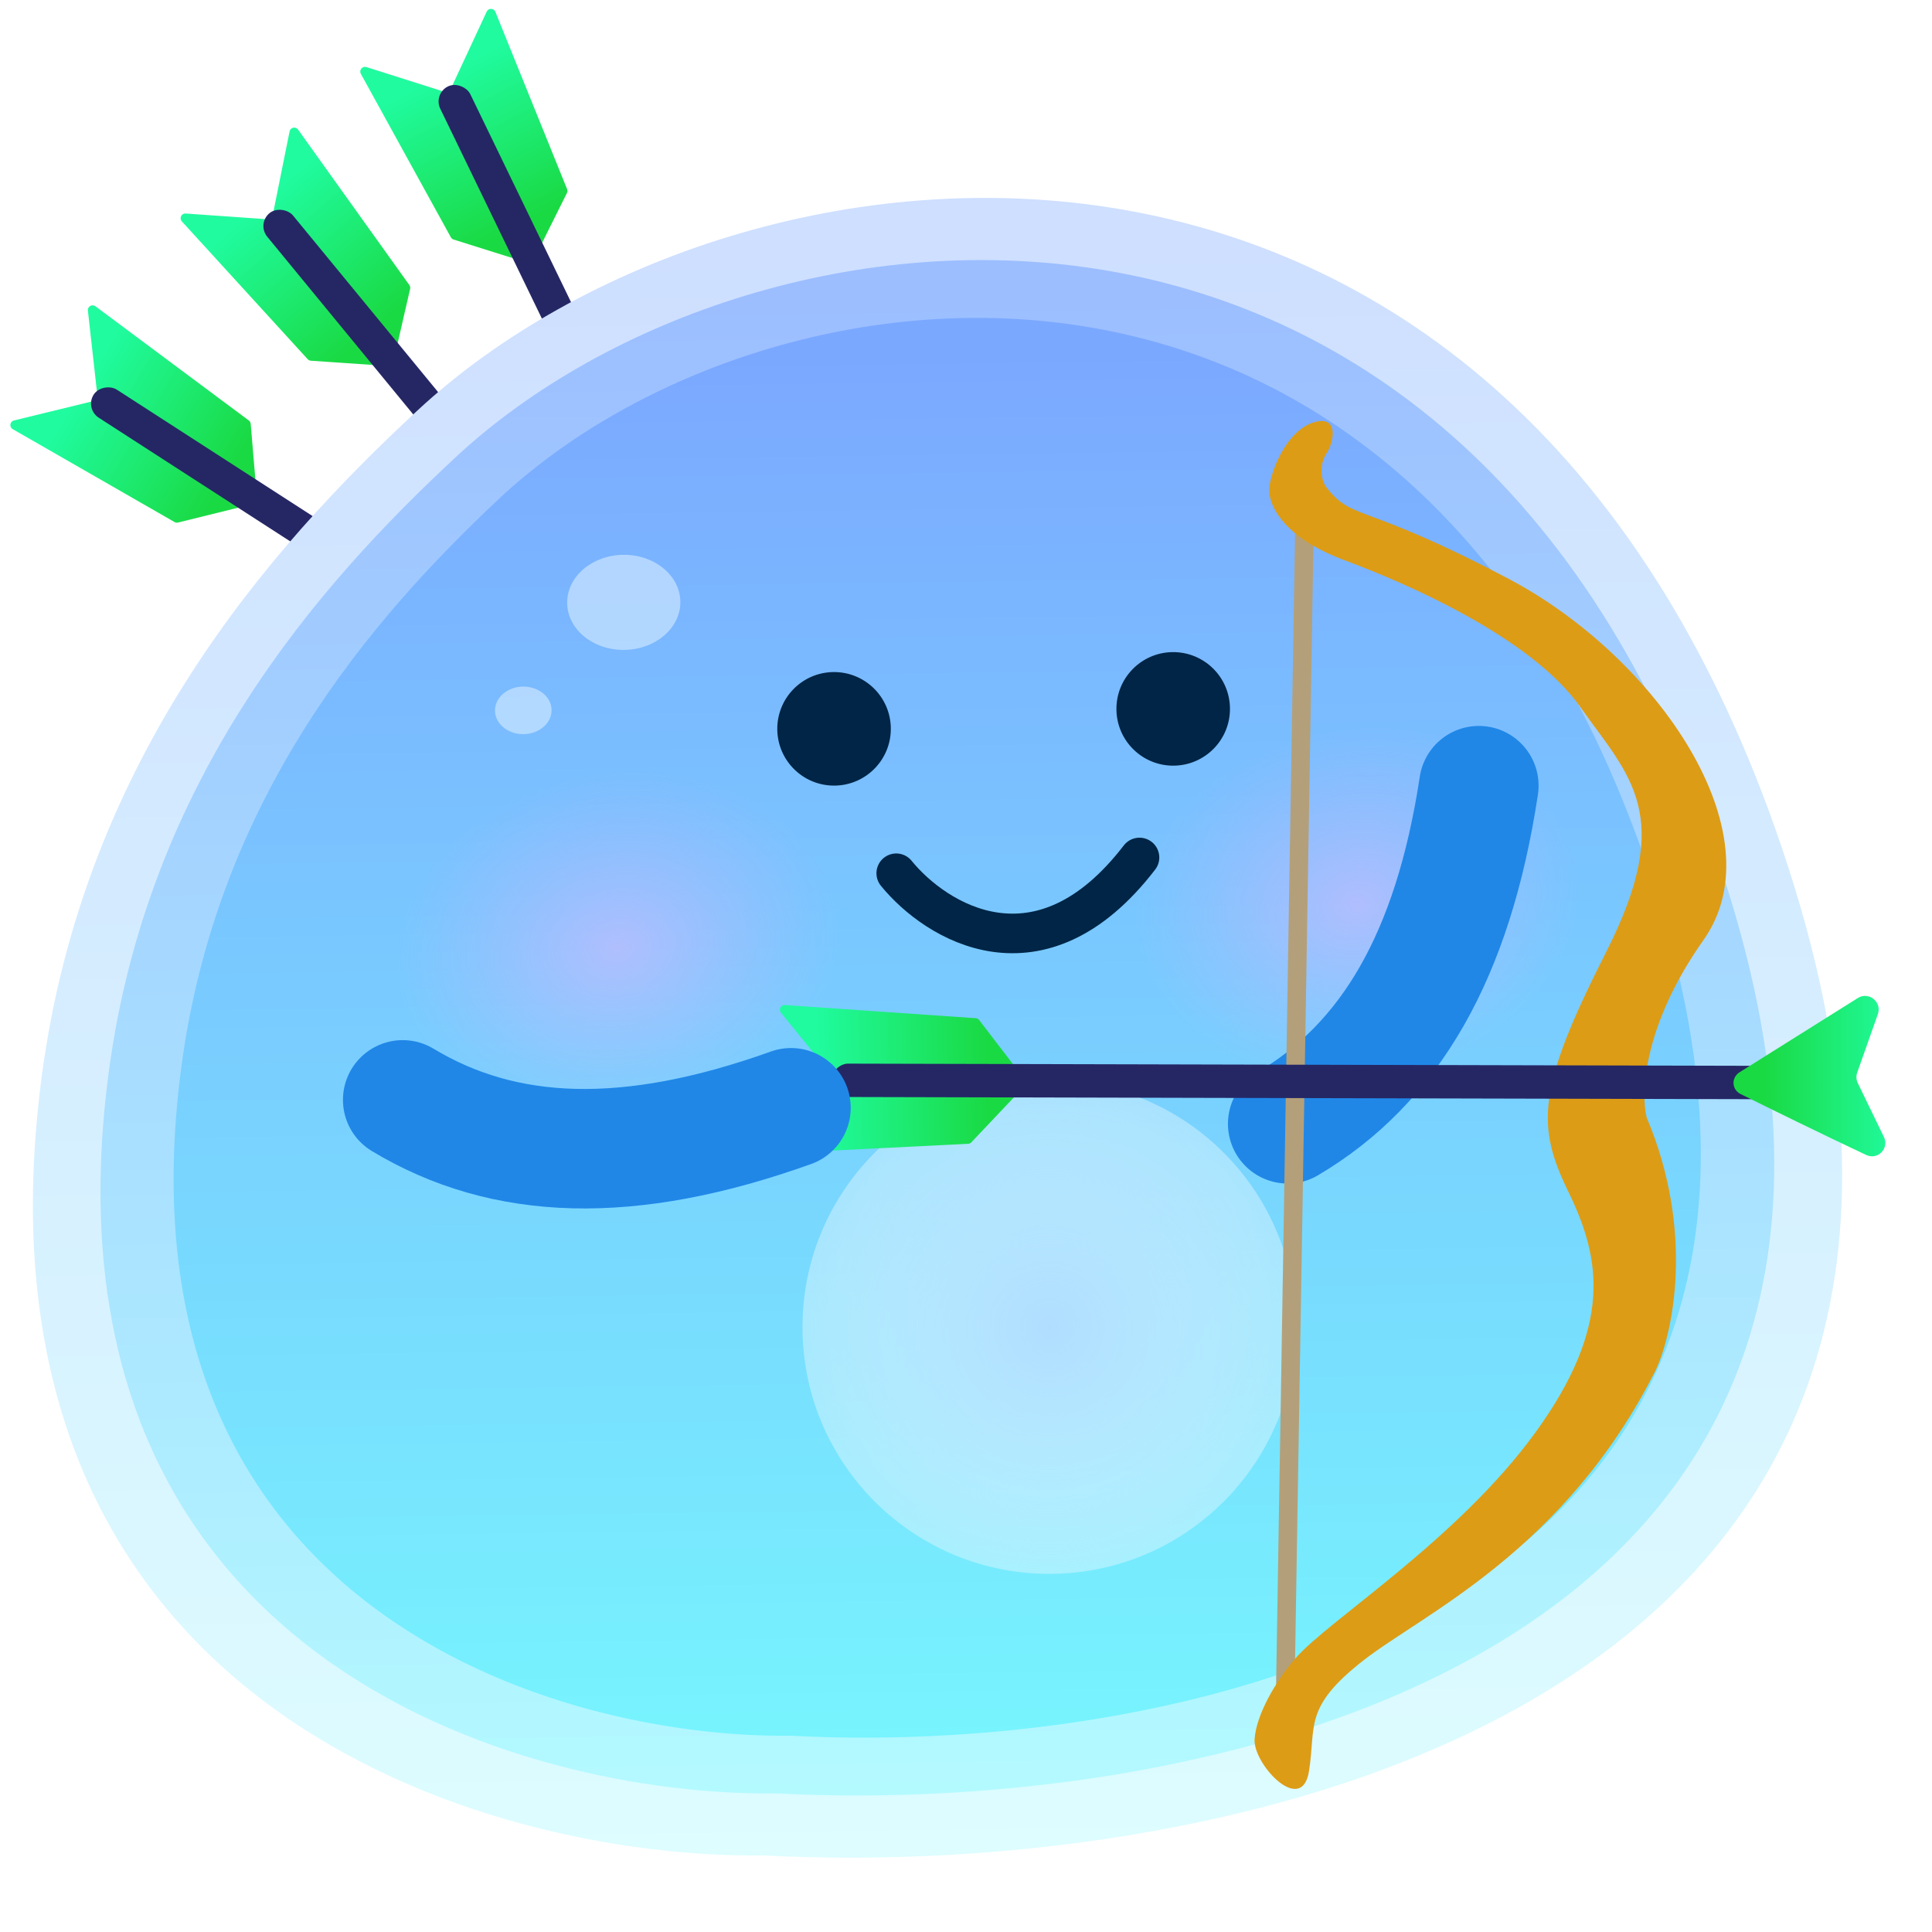 <svg width="65" height="65" viewBox="0 0 65 65" fill="none" xmlns="http://www.w3.org/2000/svg">
<g clip-path="url(#clip0_1448_2298)">
<path d="M19.074 6.493L17.943 8.762C17.908 8.832 17.828 8.866 17.753 8.843L15.26 8.059C15.221 8.047 15.189 8.02 15.169 7.984L12.141 2.485C12.072 2.359 12.191 2.214 12.328 2.257L14.965 3.093C15.041 3.117 15.123 3.081 15.157 3.008L16.375 0.391C16.433 0.265 16.614 0.269 16.666 0.398L19.079 6.362C19.096 6.405 19.094 6.452 19.074 6.493Z" fill="url(#paint0_linear_1448_2298)"/>
<rect x="32.332" y="37.258" width="1.123" height="38.439" rx="0.562" transform="rotate(154.16 32.332 37.258)" fill="#252765"/>
<path d="M33.198 34.633C33.223 36.267 33.221 38.262 33.214 39.327C33.212 39.67 32.858 39.863 32.566 39.682L28.58 37.209C28.212 36.98 28.338 36.415 28.768 36.365L30.843 36.124C30.964 36.109 31.075 36.047 31.15 35.951L32.392 34.365C32.656 34.029 33.191 34.205 33.198 34.633Z" fill="url(#paint1_linear_1448_2298)"/>
<path d="M13.798 9.719L13.231 12.19C13.214 12.266 13.143 12.318 13.066 12.313L10.459 12.136C10.418 12.133 10.38 12.115 10.352 12.085L6.119 7.449C6.022 7.343 6.104 7.174 6.247 7.184L9.006 7.377C9.086 7.383 9.157 7.329 9.173 7.25L9.743 4.42C9.77 4.284 9.947 4.246 10.027 4.359L13.773 9.591C13.799 9.628 13.809 9.674 13.798 9.719Z" fill="url(#paint2_linear_1448_2298)"/>
<rect x="33.903" y="36.515" width="1.123" height="38.439" rx="0.562" transform="rotate(140.592 33.903 36.515)" fill="#252765"/>
<path d="M34.13 33.76C34.537 35.342 35.003 37.283 35.247 38.319C35.325 38.654 35.026 38.924 34.7 38.816L30.245 37.347C29.833 37.211 29.823 36.633 30.23 36.483L32.19 35.762C32.304 35.719 32.397 35.633 32.448 35.522L33.284 33.689C33.461 33.3 34.023 33.346 34.13 33.76Z" fill="url(#paint3_linear_1448_2298)"/>
<path d="M8.435 14.26L8.647 16.787C8.654 16.864 8.603 16.935 8.527 16.954L5.99 17.58C5.951 17.59 5.909 17.584 5.873 17.564L0.428 14.438C0.304 14.367 0.331 14.18 0.47 14.146L3.157 13.49C3.235 13.471 3.286 13.398 3.277 13.318L2.957 10.449C2.942 10.311 3.099 10.221 3.21 10.304L8.371 14.146C8.408 14.173 8.431 14.215 8.435 14.26Z" fill="url(#paint4_linear_1448_2298)"/>
<rect x="35.748" y="33.657" width="1.123" height="38.439" rx="0.562" transform="rotate(122.854 35.748 33.657)" fill="#252765"/>
<path d="M35.124 30.964C35.994 32.347 37.029 34.053 37.577 34.966C37.754 35.261 37.551 35.609 37.208 35.606L32.517 35.564C32.083 35.56 31.897 35.012 32.239 34.745L33.886 33.462C33.982 33.386 34.045 33.276 34.059 33.155L34.297 31.154C34.347 30.73 34.896 30.602 35.124 30.964Z" fill="url(#paint5_linear_1448_2298)"/>
<path d="M60.188 29.247C51.011 0.722 24.914 3.723 14.049 13.806C9.004 18.487 2.822 25.525 1.406 36.198C-1.418 57.473 16.419 62.546 25.691 62.423C41.013 63.249 69.364 57.771 60.188 29.247Z" fill="url(#paint6_linear_1448_2298)"/>
<path d="M58.037 29.645C49.548 3.258 25.405 6.034 15.354 15.361C10.687 19.692 4.969 26.202 3.658 36.076C1.046 55.757 17.547 60.45 26.124 60.337C40.299 61.101 66.526 56.033 58.037 29.645Z" fill="url(#paint7_linear_1448_2298)"/>
<path d="M55.71 30.021C47.96 5.619 25.931 8.183 16.762 16.806C12.504 20.81 7.288 26.828 6.093 35.958C3.713 54.157 18.77 58.499 26.596 58.395C39.53 59.104 63.46 54.422 55.71 30.021Z" fill="url(#paint8_linear_1448_2298)"/>
<circle cx="8.3" cy="8.3" r="8.3" transform="matrix(-1 0.013 0.013 1 43.492 36.242)" fill="url(#paint9_radial_1448_2298)"/>
<circle cx="8.3" cy="8.3" r="8.3" transform="matrix(-1 0.013 0.013 1 43.492 36.242)" fill="white" fill-opacity="0.2"/>
<g opacity="0.6" filter="url(#filter0_f_1448_2298)">
<ellipse cx="1.904" cy="1.6" rx="1.904" ry="1.6" transform="matrix(-1 0.013 0.013 1 22.869 18.641)" fill="#D7ECFF"/>
</g>
<g opacity="0.6" filter="url(#filter1_f_1448_2298)">
<ellipse cx="0.952" cy="0.8" rx="0.952" ry="0.8" transform="matrix(-1 0.013 0.013 1 18.547 23.087)" fill="#D7ECFF"/>
</g>
<ellipse cx="9.467" cy="7.484" rx="9.467" ry="7.484" transform="matrix(0.995 -0.099 0.099 0.995 35.508 23.914)" fill="url(#paint10_radial_1448_2298)"/>
<ellipse cx="9.467" cy="7.484" rx="9.467" ry="7.484" transform="matrix(0.995 -0.099 0.099 0.995 10.618 25.392)" fill="url(#paint11_radial_1448_2298)"/>
<circle cx="1.91" cy="1.91" r="1.91" transform="matrix(-1 0.013 0.013 1 41.356 21.915)" fill="#012546"/>
<circle cx="1.91" cy="1.91" r="1.91" transform="matrix(-1 0.013 0.013 1 29.946 22.586)" fill="#012546"/>
<path d="M30.153 29.38C31.487 31.019 34.99 33.208 38.337 28.849" stroke="#012546" stroke-width="1.332" stroke-linecap="round"/>
<path d="M49.754 26.433C48.885 32.176 46.753 35.78 43.323 37.809" stroke="#2087E7" stroke-width="4.02" stroke-linecap="round"/>
<path d="M43.215 58.526L43.895 17.184" stroke="#B3A07A" stroke-width="0.624"/>
<path d="M44.315 14.181C45.052 14.034 44.872 14.918 44.605 15.291C44.353 15.722 44.479 16.206 44.616 16.383C45.523 17.551 45.788 16.852 50.76 19.476C55.733 22.1 59.84 28.051 57.309 31.631C55.284 34.495 55.194 36.805 55.402 37.602C57.026 41.447 56.281 44.867 55.705 46.097C52.643 52.187 47.859 54.303 45.853 55.876C43.846 57.449 44.281 58.065 44.04 59.587C43.799 61.11 42.154 59.35 42.209 58.515C42.265 57.679 42.927 56.548 43.594 55.782C44.699 54.51 49.032 51.807 51.649 48.205C54.266 44.603 53.857 42.338 52.774 40.112C51.691 37.887 51.689 36.656 54.038 32.029C56.387 27.402 54.822 26.123 53.16 23.775C51.498 21.427 47.283 19.609 45.263 18.859C43.243 18.11 42.751 17.098 42.702 16.564C42.658 16.078 43.244 14.395 44.315 14.181Z" fill="#DD9C15"/>
<path d="M32.942 34.318L34.486 36.329C34.534 36.391 34.529 36.478 34.476 36.535L32.68 38.432C32.652 38.462 32.613 38.48 32.572 38.482L26.302 38.795C26.159 38.802 26.08 38.631 26.179 38.527L28.086 36.522C28.141 36.465 28.144 36.375 28.094 36.313L26.274 34.072C26.186 33.964 26.27 33.804 26.408 33.813L32.827 34.256C32.872 34.259 32.914 34.282 32.942 34.318Z" fill="url(#paint12_linear_1448_2298)"/>
<rect x="59.839" y="35.86" width="1.123" height="31.872" rx="0.562" transform="rotate(90.138 59.839 35.86)" fill="#252765"/>
<path d="M62.788 38.858C61.309 38.163 59.518 37.283 58.564 36.809C58.257 36.657 58.239 36.254 58.53 36.072L62.504 33.578C62.871 33.348 63.323 33.709 63.179 34.118L62.484 36.087C62.443 36.202 62.45 36.329 62.504 36.439L63.382 38.252C63.569 38.637 63.175 39.04 62.788 38.858Z" fill="url(#paint13_linear_1448_2298)"/>
<path d="M26.612 37.27C21.144 39.229 16.96 39.061 13.548 37.004" stroke="#2087E7" stroke-width="4.02" stroke-linecap="round"/>
</g>
<defs>
<filter id="filter0_f_1448_2298" x="18.845" y="18.429" width="4.283" height="3.674" filterUnits="userSpaceOnUse" color-interpolation-filters="sRGB">
<feFlood flood-opacity="0" result="BackgroundImageFix"/>
<feBlend mode="normal" in="SourceGraphic" in2="BackgroundImageFix" result="shape"/>
<feGaussianBlur stdDeviation="0.119" result="effect1_foregroundBlur_1448_2298"/>
</filter>
<filter id="filter1_f_1448_2298" x="16.416" y="22.863" width="2.379" height="2.075" filterUnits="userSpaceOnUse" color-interpolation-filters="sRGB">
<feFlood flood-opacity="0" result="BackgroundImageFix"/>
<feBlend mode="normal" in="SourceGraphic" in2="BackgroundImageFix" result="shape"/>
<feGaussianBlur stdDeviation="0.119" result="effect1_foregroundBlur_1448_2298"/>
</filter>
<linearGradient id="paint0_linear_1448_2298" x1="15.668" y1="2.084" x2="19.174" y2="8.826" gradientUnits="userSpaceOnUse">
<stop stop-color="#20FB9F"/>
<stop offset="0.748" stop-color="#1ADA44"/>
</linearGradient>
<linearGradient id="paint1_linear_1448_2298" x1="30.582" y1="34.781" x2="33.206" y2="40.079" gradientUnits="userSpaceOnUse">
<stop stop-color="#20FB9F"/>
<stop offset="0.748" stop-color="#1ADA44"/>
</linearGradient>
<linearGradient id="paint2_linear_1448_2298" x1="9.453" y1="6.232" x2="14.443" y2="11.963" gradientUnits="userSpaceOnUse">
<stop stop-color="#20FB9F"/>
<stop offset="0.748" stop-color="#1ADA44"/>
</linearGradient>
<linearGradient id="paint3_linear_1448_2298" x1="31.622" y1="34.518" x2="35.416" y2="39.052" gradientUnits="userSpaceOnUse">
<stop stop-color="#20FB9F"/>
<stop offset="0.748" stop-color="#1ADA44"/>
</linearGradient>
<linearGradient id="paint4_linear_1448_2298" x1="3.233" y1="12.263" x2="9.732" y2="16.202" gradientUnits="userSpaceOnUse">
<stop stop-color="#20FB9F"/>
<stop offset="0.748" stop-color="#1ADA44"/>
</linearGradient>
<linearGradient id="paint5_linear_1448_2298" x1="32.966" y1="32.45" x2="37.961" y2="35.613" gradientUnits="userSpaceOnUse">
<stop stop-color="#20FB9F"/>
<stop offset="0.748" stop-color="#1ADA44"/>
</linearGradient>
<linearGradient id="paint6_linear_1448_2298" x1="31.119" y1="8.112" x2="31.838" y2="62.462" gradientUnits="userSpaceOnUse">
<stop stop-color="#CEDFFF"/>
<stop offset="1" stop-color="#DDFDFF"/>
</linearGradient>
<linearGradient id="paint7_linear_1448_2298" x1="31.145" y1="10.094" x2="31.811" y2="60.373" gradientUnits="userSpaceOnUse">
<stop stop-color="#9CBEFF"/>
<stop offset="1" stop-color="#B3FAFF"/>
</linearGradient>
<linearGradient id="paint8_linear_1448_2298" x1="31.17" y1="11.938" x2="31.785" y2="58.43" gradientUnits="userSpaceOnUse">
<stop stop-color="#7BA8FF"/>
<stop offset="1" stop-color="#77F4FE"/>
</linearGradient>
<radialGradient id="paint9_radial_1448_2298" cx="0" cy="0" r="1" gradientUnits="userSpaceOnUse" gradientTransform="translate(8.3 8.3) rotate(88.863) scale(12.17)">
<stop stop-color="#9CD5FF"/>
<stop offset="1" stop-color="#E3FCFF" stop-opacity="0"/>
</radialGradient>
<radialGradient id="paint10_radial_1448_2298" cx="0" cy="0" r="1" gradientUnits="userSpaceOnUse" gradientTransform="translate(9.467 7.484) rotate(85.179) scale(5.929 7.481)">
<stop stop-color="#FFB1FC" stop-opacity="0.41"/>
<stop offset="1" stop-color="#E4ABF8" stop-opacity="0"/>
</radialGradient>
<radialGradient id="paint11_radial_1448_2298" cx="0" cy="0" r="1" gradientUnits="userSpaceOnUse" gradientTransform="translate(9.467 7.484) rotate(85.179) scale(5.929 7.481)">
<stop stop-color="#FFB1FC" stop-opacity="0.41"/>
<stop offset="1" stop-color="#E4ABF8" stop-opacity="0"/>
</radialGradient>
<linearGradient id="paint12_linear_1448_2298" x1="27.486" y1="35.449" x2="35.083" y2="35.25" gradientUnits="userSpaceOnUse">
<stop stop-color="#20FB9F"/>
<stop offset="0.748" stop-color="#1ADA44"/>
</linearGradient>
<linearGradient id="paint13_linear_1448_2298" x1="63.804" y1="36.444" x2="57.892" y2="36.472" gradientUnits="userSpaceOnUse">
<stop stop-color="#20FB9F"/>
<stop offset="0.748" stop-color="#1ADA44"/>
</linearGradient>
<clipPath id="clip0_1448_2298">
<rect width="64" height="64" fill="white" transform="translate(0.096 0.133)"/>
</clipPath>
</defs>
</svg>
